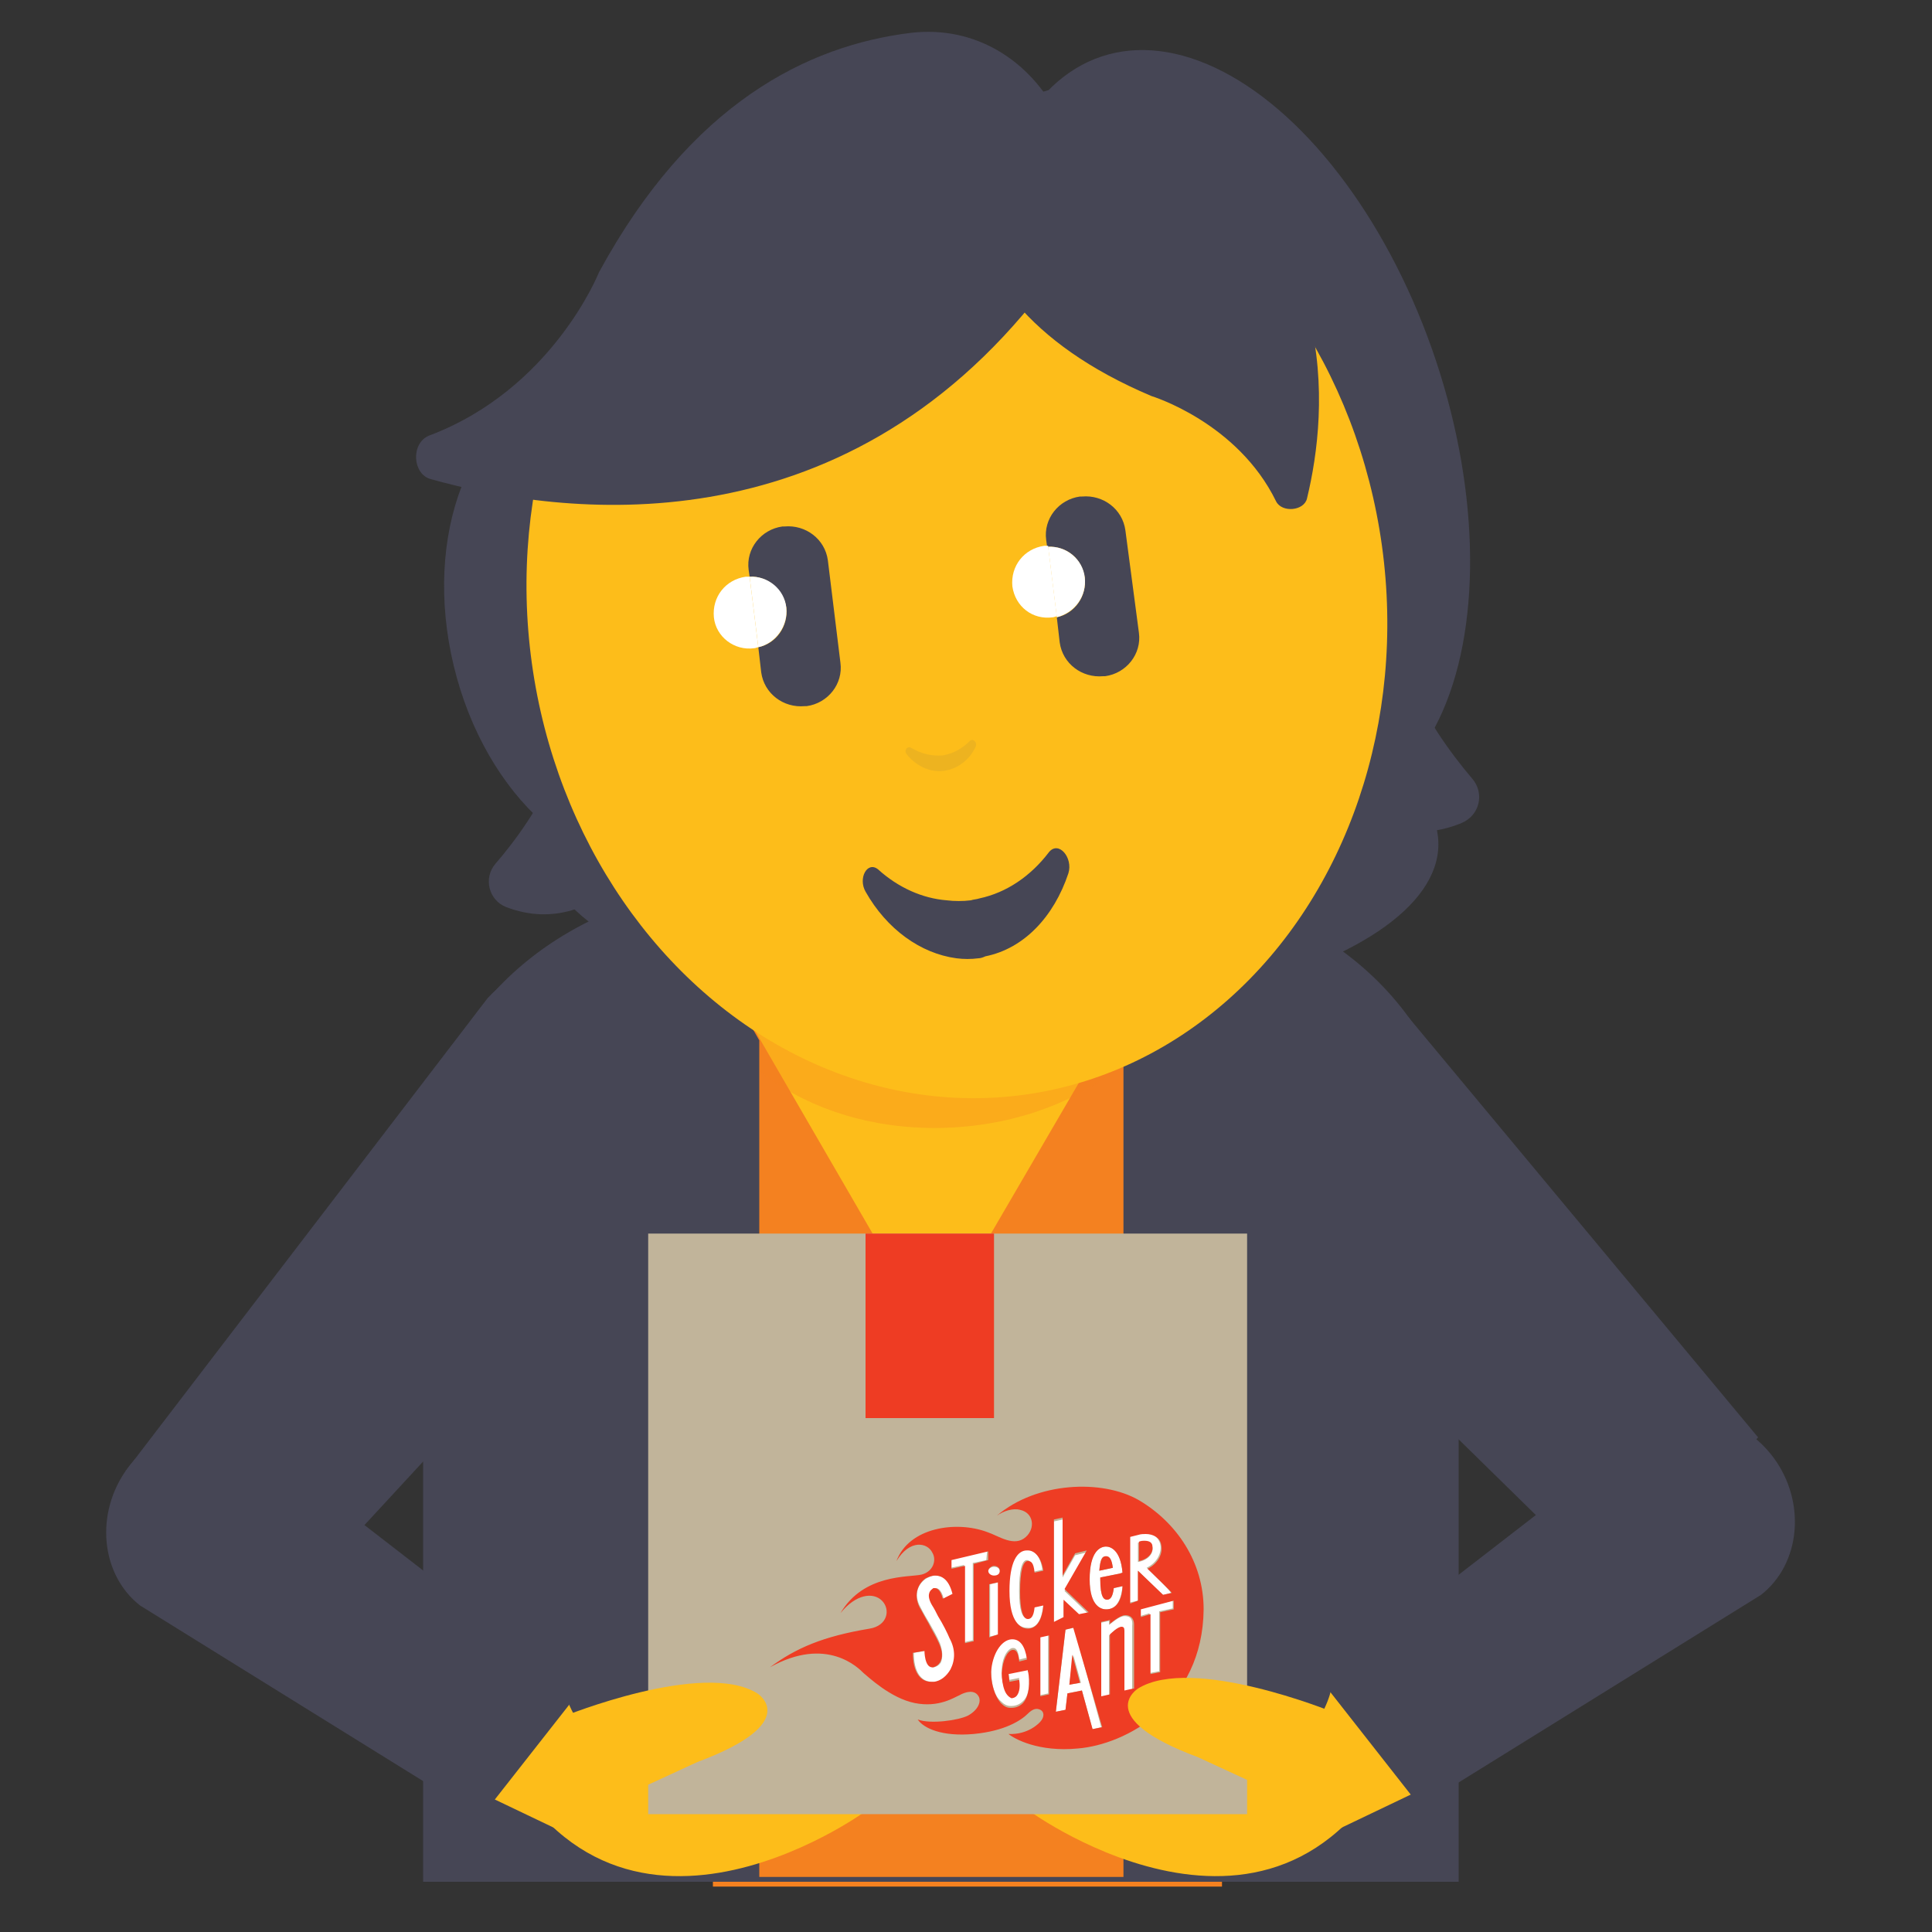 <?xml version="1.0" encoding="utf-8"?>
<!-- Generator: Adobe Illustrator 25.2.3, SVG Export Plug-In . SVG Version: 6.00 Build 0)  -->
<svg version="1.1" id="Layer_1" xmlns="http://www.w3.org/2000/svg" xmlns:xlink="http://www.w3.org/1999/xlink" x="0px" y="0px"
	 viewBox="0 0 200 200" style="enable-background:new 0 0 200 200;" xml:space="preserve">
<rect x="0" y="0" width="200" height="200" fill="#333333" stroke="none"/>
<style type="text/css">
	.st0{fill:#464655;}
	.st1{fill:#F48120;}
	.st2{fill:#FDBD1A;}
	.st3{opacity:0.3;fill:#F48120;}
	.st4{opacity:0.11;fill:#716558;}
	.st5{fill:#FFFFFF;}
	.st6{fill:#C1B49A;}
	.st7{fill:#EE3C23;}
	.st8{fill:#EE3D24;}
</style>
<path class="st0" d="M70.7,101.8L70.7,101.8c-5.8-4.9-14.8-4.2-20.2,1.5l-37.5,49L29.3,167l42.3-45.8
	C76.9,115.4,76.5,106.8,70.7,101.8z"/>
<path class="st0" d="M126.4,105.6L126.4,105.6c5.5-5.2,14.2-5.3,19.4-0.3l36.2,43.5l-15.5,15.4l-40.8-40
	C120.5,119.1,120.8,110.8,126.4,105.6z"/>
<rect x="73.8" y="103" class="st1" width="52.7" height="92.3"/>
<path class="st2" d="M77,104.7L93,132.3c1.5,2.6,5.4,2.7,6.9,0l16.5-28.3L77,104.7z"/>
<ellipse transform="matrix(0.999 -5.284335e-02 5.284335e-02 0.999 -5.015 5.289)" class="st3" cx="97.5" cy="97.5" rx="25.5" ry="19.2"/>
<path class="st0" d="M120.6,91.7V76H68.7v16.6C54.4,96,43.8,107.4,43.8,121v73.8H151V121C151,105.7,137.7,93.2,120.6,91.7z
	 M116.3,194.3H78.6v-86.6l-0.8-1.4l0.8,0v-0.6h37.7V194.3z"/>
<path class="st2" d="M89.6,187.5c0,0-27.3,19.9-39.2-8.8l8-3.8c0,0,2.5,13.9,26.3,9.4C84.7,184.3,92.4,184.6,89.6,187.5z"/>
<path class="st2" d="M106.6,187.5c0,0,27.3,19.9,39.2-8.8l-8-3.8c0,0-2.5,13.9-26.3,9.4C111.5,184.3,103.8,184.6,106.6,187.5z"/>
<ellipse class="st0" cx="102.5" cy="87.4" rx="46.4" ry="18"/>
<ellipse transform="matrix(0.972 -0.234 0.234 0.972 -13.389 16.823)" class="st0" cx="64.1" cy="64.8" rx="17.6" ry="25.3"/>
<ellipse transform="matrix(0.949 -0.316 0.316 0.949 -7.605 42.345)" class="st0" cx="126.9" cy="44.6" rx="22.9" ry="40.8"/>
<path class="st0" d="M133.4,76.5c0,0,7.2,13.1,17.9,8.7c1.9-0.8,2.4-3.1,1.1-4.6c-4.1-4.8-11.7-15.7-9.2-28.8
	C143.3,51.7,127.5,59.7,133.4,76.5z"/>
<path class="st0" d="M69,85.8c0,0-6.7,11.9-16.6,8.1c-1.8-0.7-2.4-3-1.1-4.5c3.9-4.5,10.8-14.5,8.5-26.4C59.7,63,74.5,70.3,69,85.8z
	"/>
<ellipse transform="matrix(0.991 -0.137 0.137 0.991 -7.627 14.109)" class="st2" cx="99" cy="62.6" rx="44.4" ry="51.2"/>
<path class="st4" d="M97.6,78.2c-1.2,0.1-2.3-0.2-3.3-0.8c-0.4-0.2-0.7,0.3-0.5,0.6c0.9,1.2,2.4,2,3.9,1.8c1.5-0.2,2.7-1.2,3.3-2.5
	c0.2-0.5-0.3-0.9-0.6-0.6C99.6,77.5,98.7,78,97.6,78.2z"/>
<path class="st0" d="M108.6,88.2c-1.9,2.5-4.4,4.2-7.2,4.8c-0.3,0.1-0.6,0.1-0.9,0.2c-0.8,0.1-1.7,0.1-2.5,0
	C95.5,93,93,91.9,90.9,90c-1.1-0.9-2.1,0.9-1.3,2.3c2.2,3.9,5.7,6.4,9.4,6.9c0.8,0.1,1.5,0.1,2.3,0c0.2,0,0.5-0.1,0.7-0.2
	c4-0.8,7.1-4.1,8.6-8.6C111.1,88.8,109.6,87,108.6,88.2z"/>
<path class="st0" d="M81.4,62.9c0.2,1.9-1,3.7-2.9,4.1l0.3,2.6c0.3,2.2,2.3,3.7,4.5,3.5l0.2,0c2.2-0.3,3.8-2.3,3.5-4.5L85.7,58
	c-0.3-2.2-2.3-3.7-4.5-3.5l-0.2,0c-2.2,0.3-3.8,2.3-3.5,4.5l0.1,0.7C79.4,59.6,81.1,61,81.4,62.9z"/>
<path class="st5" d="M78.1,67.1c0.1,0,0.3-0.1,0.4-0.1l-0.9-7.3c-0.1,0-0.3,0-0.4,0c-2.1,0.3-3.5,2.1-3.3,4.2
	C74.1,65.9,76,67.4,78.1,67.1z"/>
<path class="st5" d="M81.4,62.9c-0.2-1.9-1.9-3.3-3.8-3.2l0.9,7.3C80.3,66.6,81.6,64.8,81.4,62.9z"/>
<path class="st0" d="M112.3,59.8c0.2,1.9-1,3.7-2.9,4.1l0.3,2.6c0.3,2.2,2.3,3.7,4.5,3.5l0.2,0c2.2-0.3,3.8-2.3,3.5-4.5l-1.4-10.6
	c-0.3-2.2-2.3-3.7-4.5-3.5l-0.2,0c-2.2,0.3-3.8,2.3-3.5,4.5l0.1,0.7C110.4,56.5,112,57.8,112.3,59.8z"/>
<path class="st5" d="M109,63.9c0.1,0,0.3-0.1,0.4-0.1l-0.9-7.3c-0.1,0-0.3,0-0.4,0c-2.1,0.3-3.5,2.1-3.3,4.2
	C105.1,62.8,106.9,64.2,109,63.9z"/>
<path class="st5" d="M112.3,59.8c-0.2-1.9-1.9-3.3-3.8-3.2l0.9,7.3C111.3,63.4,112.5,61.7,112.3,59.8z"/>
<path class="st0" d="M44.6,49.6c13.6,3.8,42.3,7.6,63.3-19.5c8.7-11.3,0.1-28.3-13.6-26.7C83.6,4.7,71.5,10.7,62,28.2
	c0,0-4.8,12.1-17.6,16.9C42.5,45.9,42.7,49.1,44.6,49.6z"/>
<path class="st0" d="M135.3,51.6c2.2-9.1,3.8-28.1-16.5-40.8c-8.5-5.3-20.3,1.1-18.7,10c1.3,7,6.1,14.7,19.1,20.2
	c0,0,8.9,2.7,12.9,10.9C132.7,53.1,135,52.9,135.3,51.6z"/>
<g>
	<rect x="67.1" y="127.7" class="st6" width="62" height="60.1"/>
	<rect x="89.6" y="127.7" class="st7" width="13.3" height="19.1"/>
</g>
<polygon class="st2" points="59,190 43.1,182.4 52.1,174.2 61.1,183.1 "/>
<path class="st0" d="M13.2,152L13.2,152c-3.4,4.6-2.8,11,1.3,14.2l35.3,21.9l10.2-13l-33.1-25.6C22.8,146.2,16.6,147.4,13.2,152z"/>
<path class="st2" d="M58.3,177.7c0,0,14.5-5.9,20.1-2.4c0,0,4.8,3-6.2,7.1l-10.4,4.8L58.3,177.7z"/>
<polygon class="st2" points="137.2,190 153.1,182.4 144.1,174.2 135.1,183.1 "/>
<path class="st0" d="M183.6,150.9L183.6,150.9c3.4,4.6,2.8,11-1.3,14.2L147,187l-10.2-13l33.1-25.6
	C174,145.1,180.2,146.3,183.6,150.9z"/>
<g id="SG_Logo_1_">
	<g>
		<path class="st5" d="M111.2,168.5L111.2,168.5l-0.9,0.2c0,0,0,0,0,0l-1,8.5c0,0,0,0,0,0c0,0,0,0,0,0l0,0l1-0.2c0,0,0,0,0,0
			l0.2-1.7l1.5-0.3l1.1,4c0,0,0,0,0,0l0,0l0.9-0.2c0,0,0,0,0,0c0,0,0,0,0,0L111.2,168.5C111.2,168.5,111.2,168.5,111.2,168.5z
			 M110.7,174.4l0.4-3.1l0.8,2.9L110.7,174.4z"/>
		<path class="st5" d="M116.4,167.3c-0.6,0-1.5,0.9-1.6,0.9v-0.4c0,0,0,0,0,0c0,0,0,0,0,0l0,0l-0.9,0.2c0,0,0,0,0,0v7.7c0,0,0,0,0,0
			c0,0,0,0,0,0l0,0l0.9-0.2c0,0,0,0,0,0v-6.2c0.1-0.1,0.8-0.8,1.2-0.8c0.2,0,0.3,0.1,0.3,0.4v6.2c0,0,0,0,0,0c0,0,0,0,0,0l0,0
			l0.9-0.2c0,0,0,0,0,0v-6.6C117.3,167.4,116.8,167.3,116.4,167.3z"/>
		<path class="st5" d="M118,166.5v0.8c0,0,0,0,0,0c0,0,0,0,0,0l0,0l1-0.3v6.2c0,0,0,0,0,0c0,0,0,0,0,0l0,0l1-0.2c0,0,0,0,0,0v-6.2
			l1.4-0.3c0,0,0,0,0,0v-0.8c0,0,0,0,0,0c0,0,0,0,0,0l0,0L118,166.5C118,166.5,118,166.5,118,166.5z"/>
		<path class="st5" d="M118.7,162.3c1.2-0.6,1.6-1.7,1.4-2.5c-0.2-0.7-0.8-1.1-1.6-1.1c-0.3,0-0.5,0-0.8,0.1l-0.8,0.2c0,0,0,0,0,0
			v6.9c0,0,0,0,0,0c0,0,0,0,0,0l0,0l0.9-0.2c0,0,0,0,0,0v-3.1l2.6,2.5c0,0,0,0,0,0l0,0l0.8-0.2c0,0,0,0,0,0c0,0,0,0,0,0
			C121.3,164.8,119.3,162.9,118.7,162.3z M117.9,159.7c0.2-0.1,0.5-0.1,0.6-0.1c0.5,0,0.8,0.2,0.8,0.6c0.1,0.6-0.4,1.3-1.5,1.5
			V159.7z"/>
		<path class="st5" d="M108.5,169.2L108.5,169.2l-0.9,0.2c0,0,0,0,0,0v6.1c0,0,0,0,0,0c0,0,0,0,0,0l0,0l0.9-0.2c0,0,0,0,0,0
			L108.5,169.2C108.6,169.2,108.6,169.2,108.5,169.2C108.6,169.2,108.6,169.2,108.5,169.2z"/>
		<path class="st5" d="M102.2,160.5L102.2,160.5l-3.8,0.9c0,0,0,0,0,0v0.9c0,0,0,0,0,0c0,0,0,0,0,0l0,0l1.4-0.3v8c0,0,0,0,0,0
			c0,0,0,0,0,0l0.9-0.2c0,0,0,0,0,0v-8l1.4-0.3c0,0,0,0,0,0L102.2,160.5C102.3,160.5,102.3,160.5,102.2,160.5
			C102.2,160.5,102.2,160.5,102.2,160.5z"/>
		<path class="st5" d="M97.2,167.3c-0.2-0.4-0.5-0.8-0.6-1.1c-0.6-1-0.3-1.5,0-1.7c0.1,0,0.1-0.1,0.2-0.1c0.2,0,0.6,0,0.9,1.1
			c0,0,0,0,0,0l0,0l0,0l1-0.5c0,0,0,0,0,0c-0.4-1.5-1.2-1.9-1.8-1.9c-0.5,0-0.8,0.2-1,0.3c-0.8,0.5-1.4,1.6-0.6,3
			c0.3,0.6,0.6,1.1,0.9,1.6c0.4,0.7,0.8,1.4,1.1,2.1c0.3,0.8,0.3,1.5,0.1,2c-0.2,0.3-0.4,0.4-0.7,0.5c0,0-0.1,0-0.1,0
			c-0.8,0-0.8-1.7-0.8-1.7c0,0,0,0,0,0c0,0,0,0,0,0l0,0l-1.2,0.2c0,0,0,0,0,0c0,1.9,0.7,3,1.9,3c0.1,0,0.2,0,0.3,0
			c0.7-0.1,1.3-0.6,1.7-1.3c0.5-0.9,0.5-2.1,0-3.2C98.2,169.1,97.7,168.1,97.2,167.3z"/>
		<path class="st5" d="M108,166.1L108,166.1C108,166,108,166,108,166.1L108,166.1L108,166.1L108,166.1l-1,0.2c0,0,0,0,0,0l0,0
			c-0.1,1-0.3,1.2-0.7,1.2c-0.5,0-0.8-0.9-0.8-2.8c0-2.2,0.3-3.2,0.8-3.2c0.2,0,0.5,0.1,0.7,1.2l0,0c0,0,0,0,0,0c0,0,0,0,0,0l0,0
			l0.9-0.2c0,0,0,0,0,0l0,0c-0.2-1.5-0.9-2.1-1.6-2.1c0,0-0.1,0-0.1,0c-0.9,0-1.8,1.3-1.8,4.2c0,3.3,1.2,3.9,1.9,3.9
			C106.9,168.6,107.8,168.3,108,166.1L108,166.1z"/>
		<path class="st5" d="M114.5,166.6c1,0,1.5-0.8,1.7-2.3l0-0.1c0,0,0,0,0,0c0,0,0,0,0,0l0,0l-0.9,0.2c0,0,0,0,0,0l0,0
			c-0.1,0.8-0.3,1.2-0.7,1.2c-0.3,0-0.7-0.2-0.7-2.1c0-0.1,0-0.1,0-0.2l2-0.4l0.3-0.1c0,0,0,0,0,0l0,0c-0.2-2.4-1.2-2.7-1.7-2.7
			c-0.6,0-1.7,0.4-1.7,3.4C112.8,166.4,114.1,166.6,114.5,166.6z M114.5,161.1c0.4,0,0.6,0.4,0.7,1.2l-1.4,0.3
			C113.9,161.3,114.1,161.1,114.5,161.1z"/>
		<path class="st5" d="M106.5,172.7C106.5,172.7,106.5,172.7,106.5,172.7C106.4,172.6,106.4,172.6,106.5,172.7L106.5,172.7l-2.1,0.4
			c0,0,0,0,0,0l0.1,0.8c0,0,0,0,0,0c0,0,0,0,0,0l0,0l1-0.2c0,0.5,0,1.3-0.3,1.7c-0.1,0.1-0.3,0.2-0.5,0.2c0,0,0,0,0,0
			c-0.2,0-0.5-0.3-0.7-0.8c-0.2-0.5-0.3-1.1-0.3-1.8c0-1.4,0.6-2.3,1.1-2.4c0,0,0.1,0,0.1,0c0.3,0,0.5,0.3,0.6,1.1l0,0.1
			c0,0,0,0,0,0c0,0,0,0,0,0l0,0l0.8-0.2c0,0,0,0,0,0l0-0.1c-0.2-1.3-0.7-2-1.5-2c0,0-0.1,0-0.1,0c-1.1,0.1-2.1,1.6-2.1,3.4
			c0,1.3,0.3,2.6,1,3.2c0.3,0.3,0.6,0.5,1,0.5c0,0,0,0,0.1,0c0.5,0,0.9-0.2,1.2-0.5C106.8,175.3,106.5,173.2,106.5,172.7
			L106.5,172.7z"/>
		<path class="st5" d="M103.4,169.2v-5.4c0,0,0,0,0,0c0,0,0,0,0,0l0,0l-0.9,0.2c0,0,0,0,0,0v5.4c0,0,0,0,0,0c0,0,0,0,0,0l0,0
			L103.4,169.2C103.4,169.2,103.4,169.2,103.4,169.2z"/>
		<path class="st5" d="M102.9,163.2c0.3,0,0.6-0.2,0.6-0.5c0-0.3-0.2-0.5-0.6-0.5c-0.3,0-0.6,0.2-0.6,0.5
			C102.3,163,102.6,163.2,102.9,163.2z"/>
		<path class="st5" d="M110.1,167.6v-1.8l1.6,1.5c0,0,0,0,0,0l0,0l1-0.2c0,0,0,0,0,0c0,0,0,0,0,0l-2.5-2.4l2.3-4c0,0,0,0,0,0
			c0,0,0,0,0,0l0,0l-1.2,0.3c0,0,0,0,0,0l-1.3,2.3v-6c0,0,0,0,0,0c0,0,0,0,0,0l0,0l-0.9,0.2c0,0,0,0,0,0v10.6c0,0,0,0,0,0
			c0,0,0,0,0,0l0,0L110.1,167.6C110.1,167.6,110.1,167.6,110.1,167.6z"/>
		<path class="st8" d="M114.5,161.1c-0.4,0-0.6,0.3-0.7,1.5l1.4-0.3C115.1,161.5,114.9,161.1,114.5,161.1z"/>
		<path class="st8" d="M117.9,155.3c-3.8-2.2-10.6-1.9-14.7,1.6c0.7-0.5,1.7-0.8,2.4-0.6c1.4,0.3,1.6,1.9,0.6,2.8
			c-1.2,1.1-2.8-0.1-4-0.5c-3.2-1.2-8.1-0.5-9.4,3c1.4-2.3,3.2-1.9,3.7-0.9c0.5,0.8,0.1,2-1.1,2.3c-1.3,0.3-6-0.1-8.4,4
			c1.6-2,3.4-2.2,4.3-1.3c0.9,0.9,0.6,2.6-1.3,2.9c-4.8,0.8-7.6,2-10.3,4c5.9-3.3,9.2,0.1,9.7,0.6c0.5,0.4,2.8,2.6,5.3,3.1
			c2.5,0.5,4.1-0.6,4.6-0.8c0.7-0.4,1.6-0.6,2,0.1c0.3,0.5,0,1.4-1.1,2c-1,0.5-3.9,0.9-5.2,0.4c0.6,0.9,2.5,1.8,5.8,1.5
			c3.2-0.3,4.9-1.4,5.6-2.1c0.5-0.5,0.9-0.6,1.3-0.4c0.4,0.2,0.4,0.7,0.1,1.1c-0.2,0.3-1.4,1.5-3.4,1.4c0.6,0.5,3.1,1.9,7.2,1.5
			c4.9-0.4,12.9-4.6,13-14.4C124.6,161.7,121.8,157.6,117.9,155.3z M114.5,160.1c0.4,0,1.5,0.3,1.7,2.7l0,0c0,0,0,0,0,0l-0.3,0.1
			l-2,0.4c0,0.1,0,0.1,0,0.2c0,1.9,0.4,2.1,0.7,2.1c0.4,0,0.6-0.4,0.7-1.2l0,0c0,0,0,0,0,0l0.9-0.2l0,0c0,0,0,0,0,0c0,0,0,0,0,0
			l0,0.1c-0.1,1.5-0.7,2.3-1.7,2.3c-0.4,0-1.7-0.2-1.7-3.1C112.8,160.6,113.9,160.1,114.5,160.1z M98.4,172.8
			c-0.4,0.7-1,1.2-1.7,1.3c-0.1,0-0.2,0-0.3,0c-1.2,0-1.9-1.1-1.9-3c0,0,0,0,0,0l1.2-0.2l0,0c0,0,0,0,0,0c0,0,0,0,0,0
			c0,0,0,1.7,0.8,1.7c0,0,0.1,0,0.1,0c0.3-0.1,0.5-0.2,0.7-0.5c0.3-0.5,0.3-1.1-0.1-2c-0.3-0.7-0.7-1.3-1.1-2.1
			c-0.3-0.5-0.6-1.1-0.9-1.6c-0.7-1.4-0.1-2.5,0.6-3c0.2-0.1,0.6-0.3,1-0.3c0.6,0,1.4,0.3,1.8,1.9c0,0,0,0,0,0l-1,0.5l0,0l0,0
			c0,0,0,0,0,0c-0.3-1.1-0.7-1.1-0.9-1.1c-0.1,0-0.1,0-0.2,0.1c-0.3,0.2-0.6,0.7,0,1.7c0.2,0.3,0.4,0.7,0.6,1.1
			c0.5,0.8,1,1.8,1.2,2.3C98.9,170.7,98.9,171.8,98.4,172.8z M102.3,161.5C102.3,161.5,102.3,161.5,102.3,161.5l-1.5,0.4v8
			c0,0,0,0,0,0l-0.9,0.2c0,0,0,0,0,0c0,0,0,0,0,0v-8l-1.4,0.3l0,0c0,0,0,0,0,0c0,0,0,0,0,0v-0.9c0,0,0,0,0,0l3.8-0.9l0,0
			c0,0,0,0,0,0c0,0,0,0,0,0V161.5z M102.9,162.1c0.3,0,0.6,0.2,0.6,0.5c0,0.3-0.2,0.5-0.6,0.5c-0.3,0-0.6-0.2-0.6-0.5
			C102.3,162.4,102.6,162.1,102.9,162.1z M102.4,169.5C102.4,169.5,102.4,169.5,102.4,169.5C102.4,169.4,102.4,169.4,102.4,169.5
			l0-5.5c0,0,0,0,0,0l0.9-0.2l0,0c0,0,0,0,0,0c0,0,0,0,0,0v5.4c0,0,0,0,0,0L102.4,169.5L102.4,169.5z M105.9,176.3
			c-0.3,0.3-0.7,0.5-1.2,0.5c0,0,0,0-0.1,0c-0.4,0-0.7-0.2-1-0.5c-0.6-0.7-1-1.9-1-3.2c0.1-1.8,1-3.3,2.1-3.4c0,0,0.1,0,0.1,0
			c0.8,0,1.3,0.7,1.5,2l0,0.1c0,0,0,0,0,0l-0.8,0.2l0,0c0,0,0,0,0,0c0,0,0,0,0,0l0-0.1c-0.1-0.8-0.3-1.1-0.6-1.1c0,0-0.1,0-0.1,0
			c-0.5,0.1-1,1-1.1,2.4c0,0.6,0.1,1.3,0.3,1.8c0.2,0.5,0.5,0.7,0.7,0.8c0,0,0,0,0,0c0.2,0,0.4-0.1,0.5-0.2c0.4-0.4,0.4-1.2,0.3-1.7
			l-1,0.2l0,0c0,0,0,0,0,0c0,0,0,0,0,0l-0.1-0.8c0,0,0,0,0,0l2-0.4l0,0c0,0,0,0,0,0c0,0,0,0,0,0l0,0.1
			C106.5,173.2,106.8,175.3,105.9,176.3z M106.4,168.6c-0.7,0-1.9-0.6-1.9-3.9c0-3,0.8-4.2,1.8-4.2c0,0,0.1,0,0.1,0
			c0.7,0,1.4,0.7,1.6,2.1l0,0c0,0,0,0,0,0l-0.9,0.2l0,0c0,0,0,0,0,0c0,0,0,0,0,0l0,0c-0.1-1.1-0.4-1.2-0.7-1.2c-0.5,0-0.8,1-0.8,3.2
			c0,1.9,0.3,2.8,0.8,2.8c0.3,0,0.6-0.2,0.7-1.2l0,0c0,0,0,0,0,0l0.9-0.2l0,0h0h0c0,0,0,0,0,0l0,0l0,0.1
			C107.8,168.3,106.9,168.6,106.4,168.6z M108.6,175.4C108.6,175.4,108.6,175.4,108.6,175.4l-0.9,0.2l0,0c0,0,0,0,0,0c0,0,0,0,0,0
			v-6.1c0,0,0,0,0,0l0.9-0.2l0,0c0,0,0,0,0,0c0,0,0,0,0,0V175.4z M109.1,167.9C109.1,167.9,109.1,167.9,109.1,167.9
			C109,167.8,109,167.8,109.1,167.9l0-10.6c0,0,0,0,0,0l0.9-0.2l0,0c0,0,0,0,0,0c0,0,0,0,0,0v6l1.3-2.3c0,0,0,0,0,0l1.2-0.3l0,0
			c0,0,0,0,0,0c0,0,0,0,0,0l-2.3,4l2.5,2.4c0,0,0,0,0,0c0,0,0,0,0,0l-1,0.2l0,0c0,0,0,0,0,0l-1.6-1.5v1.8c0,0,0,0,0,0L109.1,167.9
			L109.1,167.9z M114.1,178.8C114.1,178.8,114.1,178.8,114.1,178.8l-1,0.2l0,0c0,0,0,0,0,0l-1.1-4l-1.5,0.3l-0.2,1.7c0,0,0,0,0,0
			l-1,0.2l0,0c0,0,0,0,0,0c0,0,0,0,0,0l1-8.5c0,0,0,0,0,0l0.8-0.2l0,0c0,0,0,0,0,0L114.1,178.8C114.1,178.8,114.1,178.8,114.1,178.8
			z M117.3,174.8C117.3,174.9,117.3,174.9,117.3,174.8l-0.9,0.2l0,0c0,0,0,0,0,0c0,0,0,0,0,0v-6.2c0-0.3-0.1-0.4-0.3-0.4
			c-0.4,0-1.1,0.7-1.2,0.8v6.2c0,0,0,0,0,0l-0.9,0.2l0,0c0,0,0,0,0,0c0,0,0,0,0,0v-7.7c0,0,0,0,0,0l0.9-0.2l0,0c0,0,0,0,0,0
			c0,0,0,0,0,0v0.4c0,0,1-0.9,1.6-0.9c0.4,0,0.9,0.2,0.9,1V174.8z M121.5,165.7C121.5,165.7,121.5,165.7,121.5,165.7
			C121.5,165.7,121.5,165.7,121.5,165.7l0,0.9c0,0,0,0,0,0l-1.4,0.3v6.2c0,0,0,0,0,0l-1,0.2l0,0c0,0,0,0,0,0c0,0,0,0,0,0v-6.2
			l-1,0.3l0,0c0,0,0,0,0,0c0,0,0,0,0,0v-0.8c0,0,0,0,0,0L121.5,165.7L121.5,165.7z M121.3,164.9
			C121.3,164.9,121.3,164.9,121.3,164.9l-0.9,0.2l0,0c0,0,0,0,0,0l-2.6-2.5v3.1c0,0,0,0,0,0L117,166l0,0c0,0,0,0,0,0c0,0,0,0,0,0
			v-6.9c0,0,0,0,0,0l0.8-0.2c0.3-0.1,0.6-0.1,0.8-0.1c0.8,0,1.5,0.4,1.6,1.1c0.2,0.8-0.2,1.9-1.4,2.5
			C119.3,162.9,121.3,164.8,121.3,164.9C121.3,164.9,121.3,164.9,121.3,164.9z"/>
		<path class="st8" d="M119.3,160.1c0-0.4-0.3-0.6-0.8-0.6c-0.2,0-0.4,0-0.6,0.1v2C118.9,161.4,119.4,160.7,119.3,160.1z"/>
		<polygon class="st8" points="110.7,174.4 111.8,174.2 111,171.3 		"/>
	</g>
</g>
<path class="st2" d="M137.9,177.2c0,0-14.5-5.9-20.1-2.4c0,0-4.8,3,6.2,7.1l10.4,4.8L137.9,177.2z"/>
</svg>
